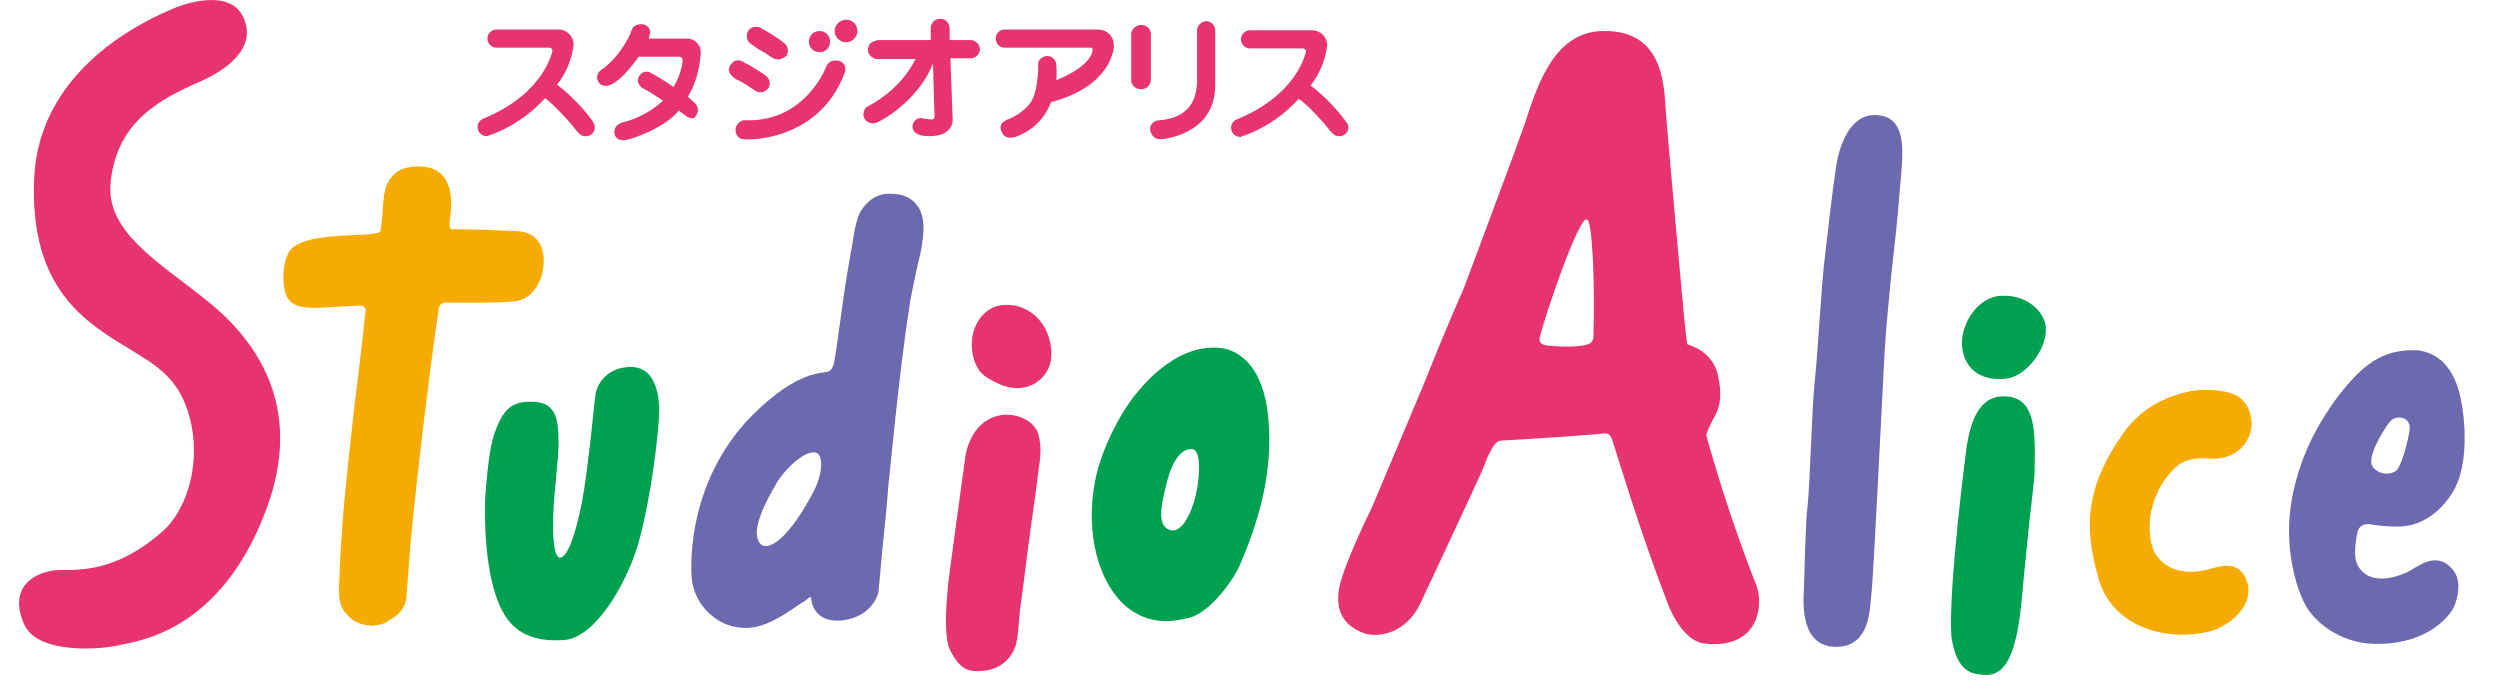 <?xml version="1.0" encoding="utf-8"?>
<!-- Generator: Adobe Illustrator 21.1.0, SVG Export Plug-In . SVG Version: 6.00 Build 0)  -->
<svg version="1.1" id="レイヤー_1" xmlns="http://www.w3.org/2000/svg" xmlns:xlink="http://www.w3.org/1999/xlink" x="0px"
	 y="0px" width="323.2" height="89.2" viewBox="0 0 325.2 91.2" style="enable-background:new 0 0 323.2 89.2;" xml:space="preserve">
<style type="text/css">
	.st0{fill:#6C69AE;}
	.st1{fill:#00A051;}
	.st2{fill:#F6AB00;}
	.st3{fill:#E7336E;}
</style>
<path class="st0" d="M311.1,85.1c-4.3-0.1-8.3-2.9-9.5-6.2c-0.1-0.2-2.7-6-1.2-13.4c0.9-4.4,2.6-8.5,6-13.1
	c3.2-4.1,5.8-6.3,10.5-6.1c2.7,0.3,4.8,2.2,5.7,6.2c0.7,3.3,0.9,8.1-0.4,11.3c-1.2,2.9-4.2,5.9-8,5.8c-1.2,0-2.4-0.1-3.5-0.3
	c-0.8-0.1-1.6,0.1-1.8,1.4c-0.2,1.3-0.4,2.7,0,3.8c1.7,3.6,6.5,1.2,6.7,1.1c1.3-0.6,3.7-2.9,5.9-0.4c1.4,1.5,0.7,4,0.2,5.1
	C320.8,82,317.6,85.3,311.1,85.1 M313.4,55.6c-0.6,0.6-2.7,3.9-2.6,5.5c0.1,1.3,2.2,2,3.3,1.1c0.8-0.7,1.7-4.4,1.8-5.6
	C315.9,55,314.1,54.9,313.4,55.6"/>
<path class="st1" d="M151.5,82.1c-2.5,0-4.8-1.1-6.5-3.2c-2.9-3.5-4-9.5-2.9-15.2c0.9-4.8,3.8-9.7,5.4-11.6c0.3-0.3,5-6.8,11.2-6.1
	c2,0.2,5.6,1.9,6.3,9.1c0.8,7.6-1.6,14.6-3.7,19.5c-0.9,2.1-3.8,6.1-6.5,7C153.6,81.9,152.5,82.1,151.5,82.1 M152.2,70.1
	c1.2,0.2,2.3-1.5,3-3.8c0.7-2.2,1.1-6.6-0.1-6.9c-2-0.4-3.2,2.8-3.7,5.2C150.8,67.1,150.3,69.7,152.2,70.1"/>
<path class="st0" d="M96,83c-1.2,0-2.5-0.3-3.5-0.9c-2.2-1.3-3.5-3.4-3.7-5.8c0,0-1.2-12.3,8.2-21.6c6-5.9,9.2-5.3,9.9-5.6
	c0.7-0.3,0.8-1.6,0.8-1.6c0.2-1.1,0.5-3.4,0.8-5.5c0.4-3.1,0.9-6.2,1.4-9c0.1-0.3,0.1-0.7,0.2-1.1c0.2-1.3,0.4-2.6,0.9-3.7
	c0.5-1,1.8-2.6,3.9-2.6c1.6,0,2.7,0.4,3.5,1.3c1.3,1.4,1.1,3.7,0.9,5c0,0.4-0.2,1.4-0.6,3c-0.4,1.7-0.7,3.4-1,4.8
	c-0.9,5.8-1.4,10.4-2,15.8c-0.3,2.9-0.6,5.8-0.9,8.7c-0.2,2.8-0.5,5.7-0.8,8.5l-0.5,5.5c0,0-0.6,3.3-4.8,3.8c-4,0.4-4.1-2.9-4.1-2.9
	c0-0.2-0.2-0.2-0.3-0.1c-0.2,0.2-0.5,0.4-0.8,0.6l-0.2,0.1C100.6,81.6,98.3,83,96,83 M100,63.9c-2.4,4.1-3.3,6.9-2,8.1
	c1.2,0.8,3.8-1.1,6.9-7c1.2-2.3,1.3-4.6,0.5-5.1C104,59.2,101.1,62,100,63.9"/>
<path class="st1" d="M259.6,89.2c-1.4-0.1-3.6-0.2-4.3-5.1c-0.4-6.4,1.9-24.1,2-24.9c0.3-1.8,1-6.7,4.7-6.8
	c4.6-0.2,4.4,4.7,4.3,10.1c0,0.9-0.8,7.1-1,9.6l-0.5,5C264.2,84.9,263.1,89.5,259.6,89.2"/>
<path class="st2" d="M274.8,76.6c-1.9-6.5-2-11.9,3.2-19.3c2.1-3,5.1-4.8,8.9-5.6c0.5-0.1,2.9-0.4,5.1,0.2c3.1,0.8,3,4,3,4.4
	c-0.4,3-2.8,4.6-5.8,4.3c-1.3-0.1-3.2,0-4.5,1.4c-4.1,4.2-3.4,9.5-2.5,11.1c1.6,2.6,4.4,2.7,6.5,2.3c1.8-0.4,4.2-1.6,5.5,1
	c1.6,3.5-2.3,6.5-4.9,7.1C283.1,84.9,276.5,82.5,274.8,76.6"/>
<path class="st1" d="M261.3,50.1c-3.5-0.2-4.6-2.7-4.6-4.9c0.1-2.7,2.1-5.8,5-6.1c0.3,0,0.6,0,0.9,0c2.8,0.1,5.1,2.1,5.2,4.3
	c0.1,3-2.8,6.3-5,6.6C262.3,50.1,261.7,50.1,261.3,50.1"/>
<path class="st0" d="M235.8,78.2c0.1-2,0.2-9.3,0.5-11.3c0.3-2.7,0.6-13.2,0.9-16c0.3-2.9,0.5-5.9,0.7-8.8c0.2-2.8,0.4-6,0.8-9.1
	c0.4-3.4,0.8-7.1,1.3-10.5c0,0,0.7-7.2,5.1-7.3c4.6,0,3.8,5.1,3.4,9.8c-0.3,4.1-0.8,8.3-1.2,11.9c-0.3,3.1-0.6,6.3-0.8,9.3
	c-0.2,3.2-1.5,30.8-1.8,32.7c-0.2,1.5-0.1,6.5-4.5,6.6C235.5,85.6,235.7,80.1,235.8,78.2"/>
<path class="st3" d="M126.3,88.7c2.7,0.1,4.5-1.1,5.3-3.3c0.4-1.1,0.5-4.3,0.6-4.8c0.5-3.5,0.9-7.1,1.4-10.7c0,0,0.8-5.5,1-7.4
	c0.3-1.9,0.5-3.5,0-5.2c-0.5-1.5-2.3-2.5-4.3-2.5c-3.4,0.2-4.9,3.1-5.3,5.4c-0.3,2-1.8,13.2-1.9,13.9c0,0-1.4,9-0.2,11.7
	C123.7,87.5,124.7,88.7,126.3,88.7z"/>
<path class="st3" d="M131.8,51.3c-0.8,0-1.7-0.2-2.7-0.7c-0.6-0.3-1.5-0.7-2.2-1.5c-1.1-1.5-1.4-3.8-0.7-5.7c0.6-1.6,1.8-2.7,3.2-3
	c0.4-0.1,0.9-0.1,1.3-0.1c2.5,0.1,4.7,1.9,5.4,4.6c0.8,3.2-0.5,4.8-1.8,5.7C133.5,51.1,132.7,51.3,131.8,51.3"/>
<path class="st2" d="M46.7,82.7c-1.3,0-2.5-0.4-3.3-1.3c-0.9-0.9-1.3-1.7-1.2-4c0.1-3.6,0.4-7.6,0.4-7.6c0.2-3.5,1.4-14.2,1.6-15.9
	c0,0,1-8,1.5-12.8c0.1-0.4-0.3-0.7-0.7-0.7c-0.8,0-1.5,0.1-2.2,0.1c-3.8,0.2-6.3,0.6-7.4-1.1c-0.8-1.1-0.9-5.4,0.7-6.7
	c1.7-1.3,4.8-1.5,9.6-1.7c0.4,0,1-0.1,1.5-0.2c0.3,0,0.5-0.2,0.5-0.5c0.1-0.8,0.3-2.3,0.3-3.2c0.1-0.8,0.1-1.4,0.2-1.6
	c0.2-1.4,1.2-3.1,3.3-3.4c0.4-0.1,0.8-0.1,1.2-0.1c0.9,0,1.5,0.2,1.6,0.2c3.1,1,2.8,4.8,2.6,6.4c-0.1,0.4-0.1,0.8-0.1,1.2
	c0,0.2,0,0.5,0.4,0.5c3.6,0,6.7,0.2,7.2,0.2c0.8,0.1,2-0.1,3.1,0.5c1.6,0.9,2,2.8,1.6,5c-0.2,0.9-1.1,3.4-3.5,3.8
	c-2.3,0.3-8,0.2-8,0.2c-0.5,0-1,0-1.5,0c-0.3,0-0.6,0.3-0.7,0.6c-1.4,9.3-3.6,28-4,34.3c-0.2,2.7-0.3,3.9-0.3,4.1
	c-0.2,1.6-1.3,2.5-2.2,2.9C48.3,82.5,47.5,82.6,46.7,82.7"/>
<path class="st3" d="M229.3,76.8c-0.3-0.8-3.7-9.4-6.4-19.3c0.8-2.7,2.5-3.1,1.6-7.7c-0.5-2.6-2.5-3.8-4.1-4.3
	c-0.2-1.2-0.3-2.3-0.4-3.4c-0.2-1.9-2.4-26.4-2.4-26.9c-0.3-2.9,0.2-11.3-8.4-11.1c-6.8,0.1-8.9,8.2-10.4,12.6
	c-0.6,1.8-7.9,21.3-7.9,21.3c-1.8,4.1-3.6,8.4-5.3,12.7c-0.4,1-4,9.5-6.9,16.4c0,0-4.1,8.2-4.4,11.2c-0.3,2.9,1,4.4,3.1,5.3
	c2.2,0.9,5.9,0,7.7-3.8c0,0,7.8-16.6,8.4-18.1l0.5-1.3c0.3-0.6,0.6-1.2,0.9-1.6c0.3-0.4,0.6-0.6,1.4-0.6c0.8,0,12.9-0.8,13-0.9
	c0.7-0.1,0.9,0.3,0.9,0.3c0.2,0.3,0.2,0.3,0.3,0.6c0.3,0.9,3.9,12.8,7,20.7c0,0,1.6,5.3,4.8,6.1c0,0,5.5,1.2,7.2-3.2
	C230.5,79,229.3,76.8,229.3,76.8z M208,44.1c0,0.7,0.1,1.4-1.6,1.6c-1.4,0.2-3.2,0.1-4.3,0c-1.3-0.1-1.3-0.7-1.2-1.1
	c0.8-3.3,5.2-16,6.2-15.6C207.9,28.9,208.2,38.3,208,44.1"/>
<path class="st3" d="M19.9,1.3c-5.2,2.2-17.3,8.7-18,22.1c-0.7,15,7,19.3,12.7,22.8c3.4,2.1,6.9,3.9,8.1,10.1
	c1.1,5.6-0.8,11.3-3.9,14c-7,6.1-12.3,4.8-14.3,5.1c-3,0.4-6,2.5-3.9,7.2C2.5,86.6,11,85.8,13,85.3c2-0.5,13.7-1.4,19.8-18.6
	c4.2-11.9-0.6-19.9-5.6-24.8c-6.3-6-16-10.2-15.2-17.8c0.8-8,6.5-11,11.8-13.3c3.8-1.7,7.6-4.6,5.7-8.6C27.7-1.5,21.8,0.4,19.9,1.3z
	"/>
<path class="st1" d="M62.8,57.1c1-2.7,2-4.1,4.9-4c3.6,0,3.4,3.1,3.5,5.1c0.1,2-0.6,6.5-0.7,10c-0.1,3.4,0.2,5.7,1,5.5
	c0.8-0.2,1.8-2.3,2.8-7.3c0.9-5,1.6-13,1.8-14.4c0.3-1.4,1.6-3.4,4.5-3.5c2.9-0.1,3.7,2.6,3.9,5c0.2,2.4-1.4,15.6-3.6,20.8
	c-2.1,5.2-5.6,10.1-9,10.3c-3.3,0.2-5.7-0.5-7.4-2.7c-2.1-2.7-3.2-8.7-3-16C61.9,60.2,62.4,58.2,62.8,57.1z"/>
<g>
	<path class="st3" d="M105.7,6.9c0.8,0,1.4-0.6,1.4-1.4c0-0.8-0.6-1.4-1.4-1.4c-0.8,0-1.4,0.6-1.4,1.4
		C104.3,6.3,104.9,6.9,105.7,6.9"/>
	<path class="st3" d="M109.2,2.6c-0.8,0-1.5,0.7-1.5,1.5c0,0.8,0.7,1.5,1.5,1.5c0.8,0,1.5-0.7,1.5-1.5
		C110.7,3.3,110.1,2.6,109.2,2.6"/>
	<path class="st3" d="M88,15.3c-0.2-0.2-0.6-0.4-0.9-0.7c-1.8,2.3-6.2,3.8-7,3.9c-0.6,0.1-1.3,0-1.5-0.8c-0.2-1.2,1-1.5,1-1.5
		c3.3-0.8,5.3-2.8,5.3-2.8c0,0,0.1-0.1,0.1-0.1c-0.9-0.6-2.1-1.4-2.6-1.6c-0.5-0.3-1-0.9-0.5-1.7c0.6-0.9,1.5-0.4,1.6-0.3
		c0.6,0.3,1.6,0.9,2.9,1.8c1.2-2,1.2-3.6,1.2-3.6c0-0.2-0.2-0.4-0.4-0.4l-5.4,0c-1.9,2.6-2.8,3.2-3.5,3.6c-1.1,0.6-1.7,0-1.9-0.4
		c-0.4-1,0.5-1.5,0.5-1.5c2.7-1.9,3.9-5,3.9-5l0-0.1c0.2-0.5,0.5-0.9,1.4-0.9c0.5,0,1.2,0.4,1.1,1.2c-0.1,0.5-0.2,0.7-0.2,0.7h5.1v0
		c1,0,1.8,0.8,1.8,1.8c0,0.1,0,0.1,0,0.2c-0.2,2.8-1.1,4.7-1.7,5.7c0.3,0.3,0.7,0.6,0.9,0.8c0.2,0.2,0.8,0.9,0.1,1.8
		C88.9,16,88,15.3,88,15.3z"/>
	<path class="st3" d="M149.5,10l0-5.4l0-0.1c0-0.7-0.6-1.2-1.3-1.2c-0.7,0-1.3,0.6-1.3,1.2l0,0.2v5.9h0c0,0.7,0.6,1.2,1.3,1.2
		c0.7,0,1.3-0.5,1.3-1.3V10z"/>
	<path class="st3" d="M173.2,17.3c0.6,0.7,0.9,0.7,1.2,0.7c0.7,0,1.2-0.5,1.2-1.2c0-0.2-0.1-0.4-0.2-0.6l-0.1-0.1
		c-1.8-2.5-4-4.3-4.7-4.8c2-2.5,2.2-5.3,2.2-5.3c0-1.1-0.9-2-2-2h-8.2c-0.6,0-1.2,0.5-1.2,1.2c0,0.6,0.5,1.2,1.2,1.2l7,0
		c0.2,0,0.4,0.2,0.4,0.4c0,0-1,5.7-9.2,9c-0.4,0.2-0.7,0.6-0.7,1.1c0,0.7,0.6,1.2,1.2,1.2c0,0,0.2,0,0.3-0.1
		c0.9-0.3,4.3-1.5,7.4-4.9C169.2,13,171.4,15,173.2,17.3z"/>
	<path class="st3" d="M73.6,17.3c0.6,0.7,0.9,0.7,1.2,0.7c0.7,0,1.2-0.5,1.2-1.2c0-0.2-0.1-0.4-0.2-0.6L75.7,16
		c-1.8-2.5-4-4.3-4.7-4.8c2-2.5,2.2-5.3,2.2-5.3c0-1.1-0.9-2-2-2h-8.2c-0.6,0-1.2,0.5-1.2,1.2c0,0.6,0.5,1.2,1.2,1.2l7,0
		c0.2,0,0.4,0.2,0.4,0.4c0,0-1,5.7-9.2,9c-0.4,0.2-0.7,0.6-0.7,1.1c0,0.7,0.6,1.2,1.2,1.2c0,0,0.2,0,0.3-0.1
		c0.9-0.3,4.3-1.5,7.4-4.9C69.6,13,71.8,15,73.6,17.3z"/>
	<path class="st3" d="M97.2,12c-0.6-0.4-1.7-1.2-2.5-1.5C93.9,10,93.4,9.3,94,8.5c0.6-0.9,1.6-0.4,1.8-0.2c0.7,0.3,2.4,1.4,2.8,1.7
		c0.7,0.6,0.6,1.3,0.3,1.7C98.4,12.3,97.7,12.3,97.2,12z"/>
	<path class="st3" d="M99.8,7.8c-0.2-0.1-0.4-0.2-0.4-0.2s-1.1-0.8-1.8-1.1C97,6,96.5,5.8,96.3,5.5c-0.2-0.3-0.4-1,0.1-1.6
		c0.4-0.4,0.9-0.4,1.3-0.3c0.1,0,0.3,0.1,0.4,0.2c0.4,0.2,2.1,1.2,2.8,1.8c0.1,0.1,0.3,0.2,0.4,0.4c0.3,0.4,0.3,1,0,1.4
		C100.7,7.9,100.2,7.9,99.8,7.8z"/>
	<path class="st3" d="M109.1,9.3c0,0.2-0.1,0.3-0.1,0.4c0,0,0,0,0,0c-3.5,9.2-13.2,8.8-13.3,8.7l-0.1,0c0,0-1-0.1-1-1.2
		c0-0.8,0.6-1.1,1-1.3c0.2,0,0.6,0,0.6,0c7.6,0.1,10.3-6.9,10.3-6.9s0.3-1.1,1.4-1C109,8,109.2,9,109.1,9.3z"/>
	<path class="st3" d="M113.2,5.4c-0.6,0-1.1,0.5-1.1,1.2c0,0.6,0.5,1.1,1.1,1.2l0.5,0h4.7c-0.6,1.2-2.2,4-6.2,6.2l-0.2,0.1
		c-0.3,0.2-0.5,0.6-0.5,1c0,0.7,0.6,1.2,1.2,1.2c0.2,0,0.4-0.1,0.6-0.1v0c0,0,5.2-2.4,7.4-7.8l0.2,7c0,0.2-0.1,0.4-0.4,0.4
		c0,0-0.3,0-0.9-0.1c-0.1,0-0.3-0.1-0.4-0.1l-0.1,0c-0.6,0-1.1,0.5-1.1,1.1c0,0-0.2,1.3,2.2,1.3c3.3,0,3.1-2.2,3.1-2.2l-0.3-8.1h2.7
		c0.6,0,1.2-0.5,1.2-1.2c0-0.6-0.5-1.1-1.1-1.2l-2.9,0l0-1.3c0,0,0-0.1,0-0.2c0-0.2-0.1-0.6-0.3-0.9c-0.5-0.6-1.5-0.5-1.9,0
		c-0.2,0.3-0.3,0.6-0.3,0.8c0,0.2,0,0.3,0,0.3c0,0.3,0,0.4,0,1.3l-7.2,0l0,0L113.2,5.4z"/>
	<path class="st3" d="M144.6,6.3c0-0.1,0-0.2,0-0.3c0-1.2-0.9-2.1-2.1-2.1l-12.3,0c-0.7,0-1.2,0.5-1.2,1.2c0,0.7,0.5,1.2,1.2,1.2v0
		h11.5l0,0l-0.1,0c0.1,0,0.2,0.1,0.2,0.3c0,0,0.1,2-4.8,4c0-0.5,0.1-1.1,0-1.8l0-0.2c0-0.7-0.6-1.2-1.2-1.2c-0.6,0-1.2,0.5-1.2,1
		l0,0c0,0,0.1,2.8-0.7,4.6c-0.7,1.6-2.9,2.7-3.4,2.8c0,0-0.3,0.2-0.5,0.3c-0.2,0.2-0.6,0.6-0.2,1.4c0.2,0.5,0.7,0.7,1,0.7
		c0.4,0,0.8-0.1,0.8-0.1c0.7-0.3,3.4-1.2,4.7-4.6C144.2,11.4,144.5,6.6,144.6,6.3"/>
	<path class="st3" d="M158,11.3c0,6.6-7.1,7.1-7.1,7.1c0,0-0.8,0.1-1.2-0.5c-0.4-0.6-0.4-1.2,0-1.6c0.3-0.4,0.9-0.4,0.9-0.4
		c4.8-0.4,4.9-3.8,5-5V4.2l0-0.2c0-0.6,0.6-1.2,1.2-1.2c0.7,0,1.2,0.6,1.2,1.2c0,0,0,0.2,0,0.2L158,11.3z"/>
</g>
</svg>
